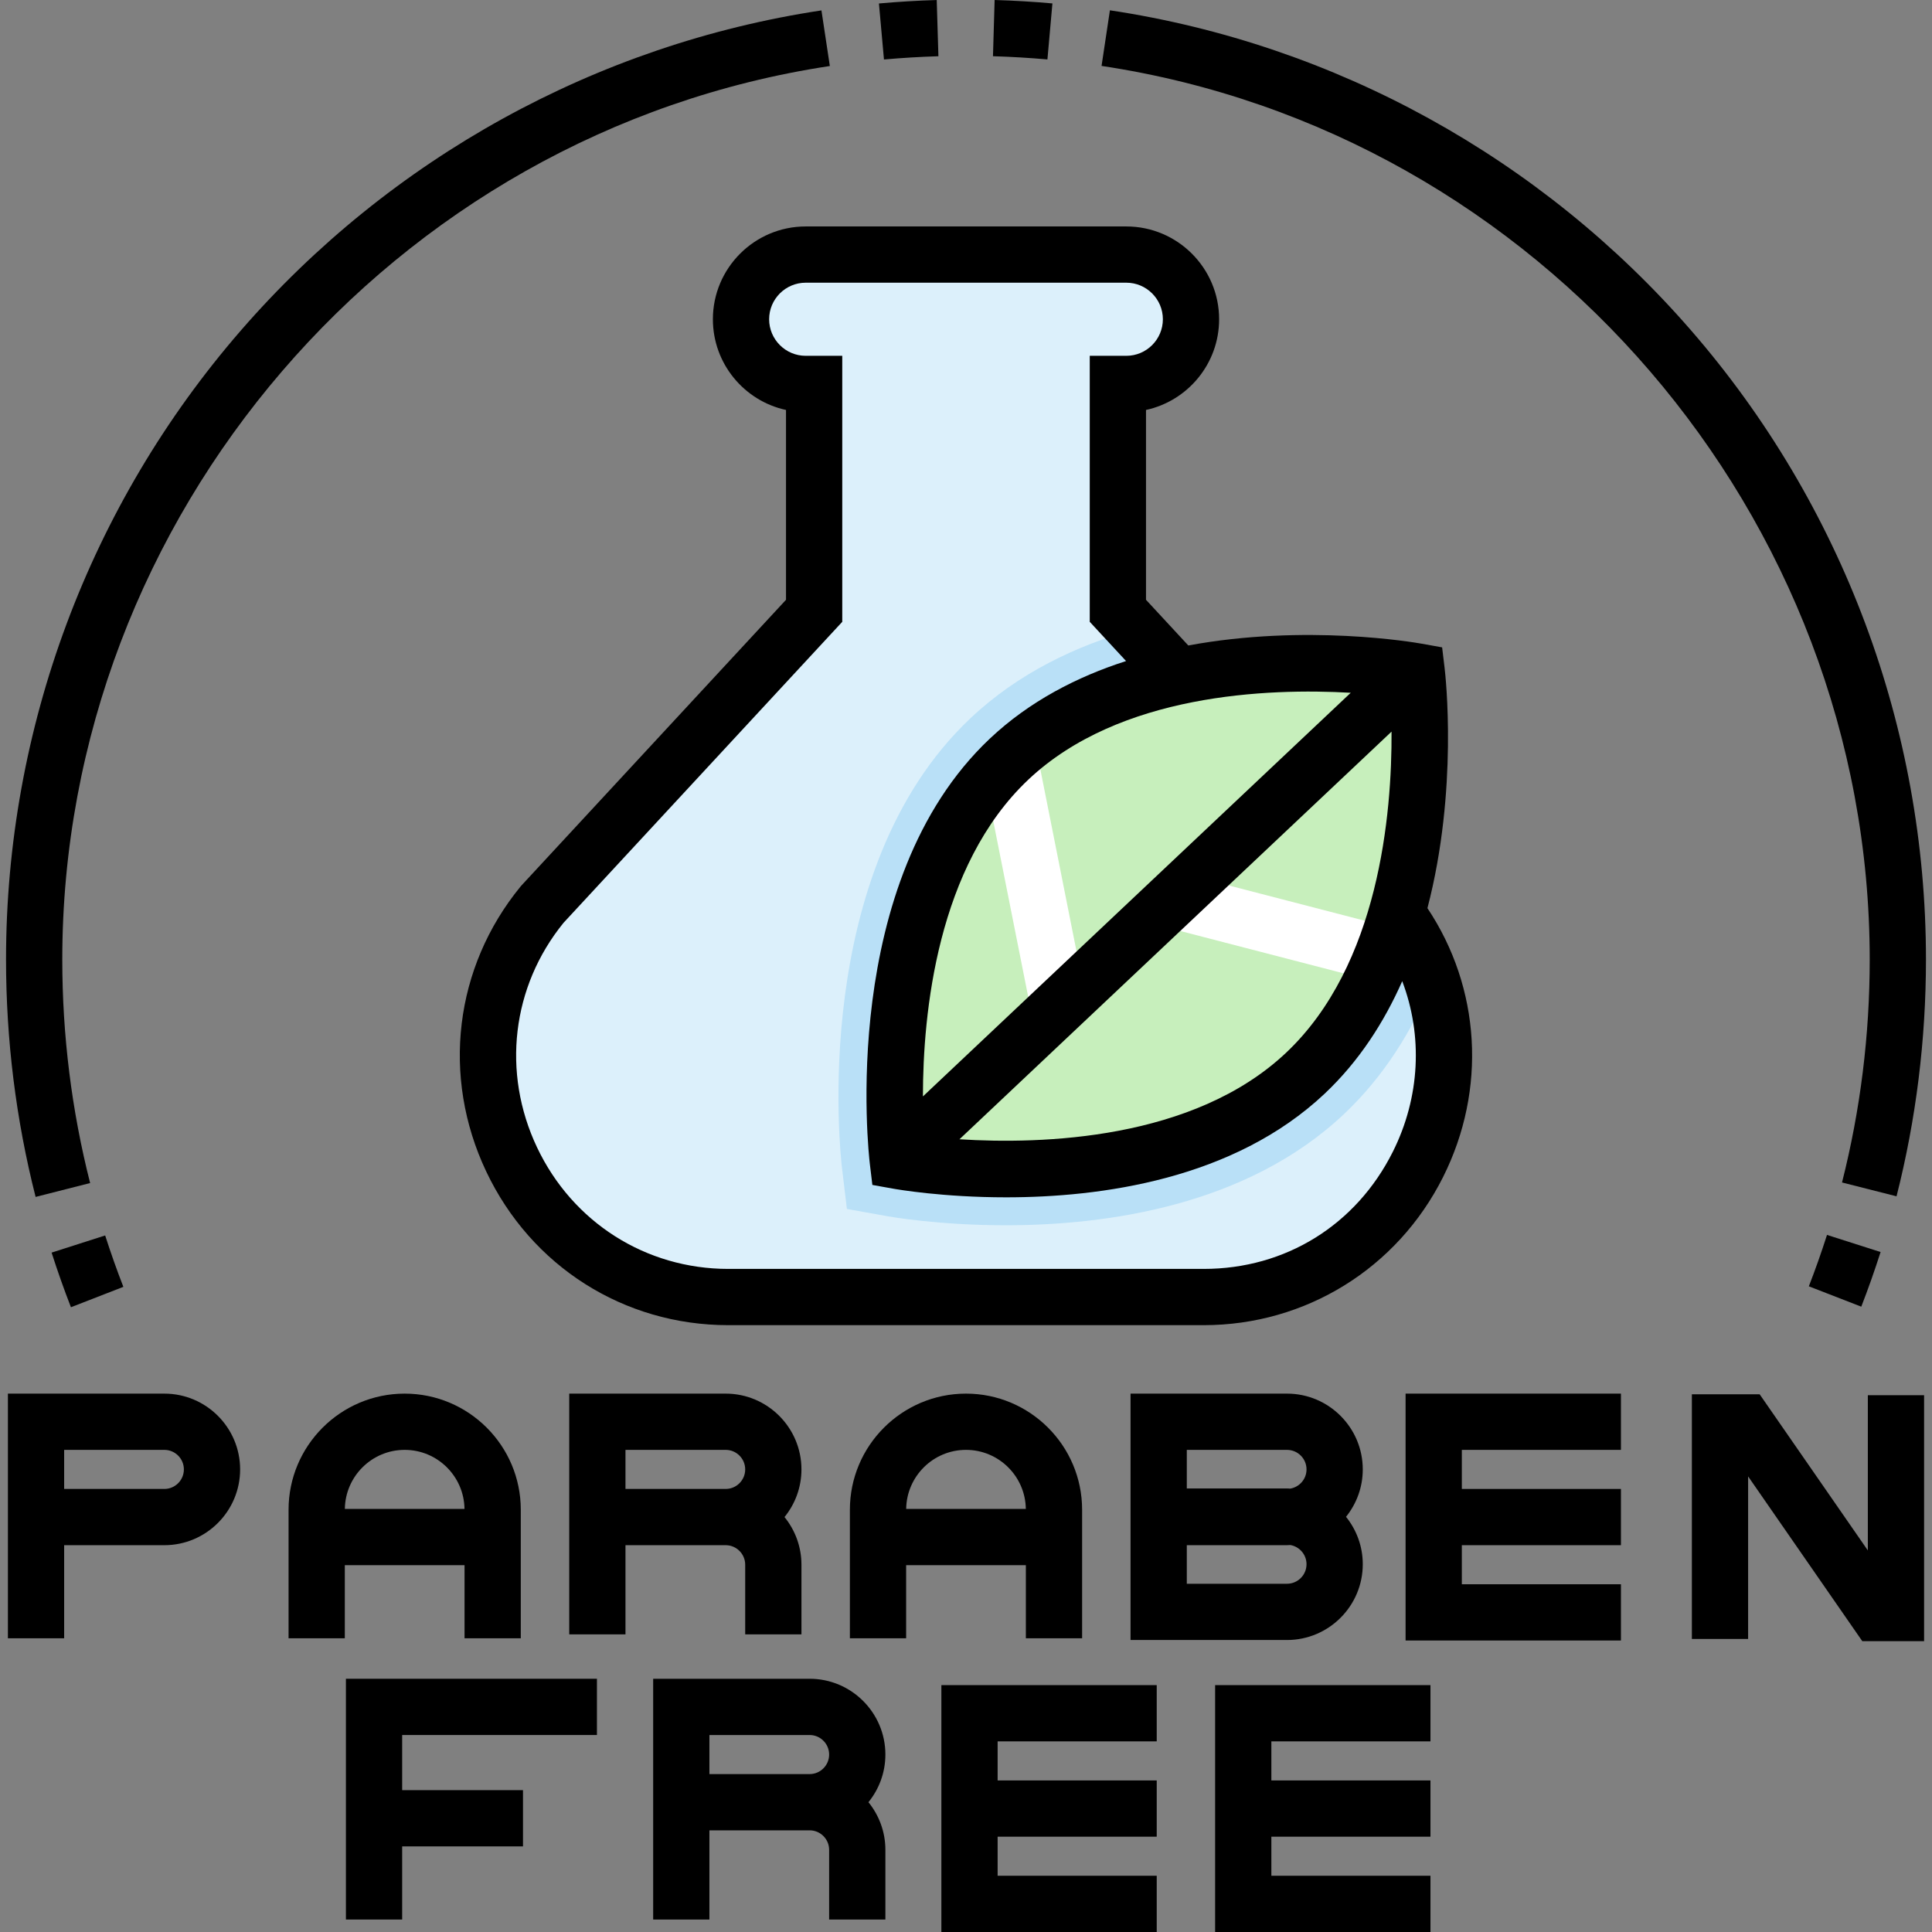 <svg xmlns="http://www.w3.org/2000/svg" width="512" viewBox="0 0 515.217 515.217" height="512" data-sanitized-enable-background="new 0 0 515.217 515.217" id="Capa_1"><rect x="0" y="0" width="515.217" height="515.217" fill="#808080" stroke="none"/><g><path fill="#dcf0fb" d="m321.008 345.888h-126.8c-53.96 0-83.65-63.13-49.59-104.72l72.49-78.28v-60.5h-2.25c-9.53 0-17.25-7.72-17.25-17.25s7.72-17.25 17.25-17.25h85.5c9.53 0 17.25 7.72 17.25 17.25s-7.72 17.25-17.25 17.25h-2.25v60.5l4.54 4.9 11.63 12.56 58.18 63.2c4.32 5.77 7.46 11.92 9.53 18.22 12.87 39.05-15.38 84.12-60.98 84.12z"></path><path fill="#b9e0f7" d="m381.988 261.768c-5.26 12.84-12.81 25.17-23.58 35.33-25.96 24.5-63.4 29.65-90.23 29.65-17.9 0-30.86-2.29-31.41-2.39l-10.92-1.96-1.32-11.02c-.38-3.21-8.94-79.07 34.28-119.85 12.72-12.01 28.2-19.36 43.84-23.74l11.63 12.56 58.18 63.2c4.32 5.77 7.46 11.92 9.53 18.22z"></path><path fill="#c7efbc" d="m239.422 309.595s70.486 12.65 108.697-23.402 29.676-107.154 29.676-107.154-70.486-12.65-108.697 23.402c-38.21 36.052-29.676 107.154-29.676 107.154z"></path><g fill="#fff"><path transform="matrix(.981 -.195 .195 .981 -40.552 58.121)" d="m268.162 201.797h14.999v67.483h-14.999z"></path><path transform="matrix(.251 -.968 .968 .251 15.736 514.936)" d="m333.173 218.264h15v58.068h-15z"></path></g><g id="Outline_6_"><path d="m250.252 14.998-.45-14.993c-5.132.154-10.318.464-15.412.922l1.343 14.939c4.799-.43 9.684-.723 14.519-.868z"></path><path d="m18.918 348.606 13.98-5.436c-1.75-4.501-3.383-9.112-4.854-13.705l-14.284 4.575c1.563 4.881 3.298 9.782 5.158 14.566z"></path><path d="m24.034 315.49c-4.927-19.367-7.425-39.42-7.425-59.602 0-118.214 87.998-220.654 204.69-238.284l-2.241-14.832c-59.94 9.056-114.946 39.394-154.885 85.426-40.345 46.5-62.564 106.054-62.564 167.69 0 21.428 2.654 42.725 7.888 63.3z"></path><path d="m280.653.912c-5.093-.455-10.279-.762-15.412-.912l-.439 14.993c4.836.142 9.721.431 14.52.859z"></path><path d="m498.608 255.888c0 20.129-2.485 40.13-7.387 59.449l14.539 3.689c5.207-20.523 7.848-41.766 7.848-63.138 0-61.667-22.238-121.242-62.618-167.752-39.976-46.044-95.023-76.369-155.003-85.389l-2.23 14.833c116.784 17.563 204.851 120.013 204.851 238.308z"></path><path d="m482.373 343.029 13.984 5.428c1.854-4.778 3.587-9.681 5.149-14.572l-14.289-4.564c-1.469 4.601-3.099 9.213-4.844 13.708z"></path><path d="m215.902 447.684h-41.718v64.204h15v-23.785h26.718c2.873 0 5.209 2.337 5.209 5.209v18.575h15v-18.575c0-4.813-1.697-9.235-4.517-12.709 2.82-3.475 4.517-7.896 4.517-12.71 0-11.143-9.066-20.209-20.209-20.209zm0 25.42h-26.718v-10.419h26.718c2.873 0 5.209 2.337 5.209 5.21s-2.337 5.209-5.209 5.209z"></path><path d="m92.248 511.888h15v-19.5h32.221v-15h-32.221v-14.704h51.941v-15h-66.941z"></path><path d="m251.042 515.217h57.427v-15h-42.427v-10.419h42.427v-15h-42.427v-10.419h42.427v-15h-57.427z"></path><path d="m324.041 515.217h57.428v-15h-42.428v-10.419h42.428v-15h-42.428v-10.419h42.428v-15h-57.428z"></path><path d="m198.727 417.273v18.576h15v-18.576c0-4.813-1.697-9.234-4.517-12.709 2.82-3.475 4.517-7.896 4.517-12.71 0-11.144-9.066-20.209-20.209-20.209h-41.718v64.204h15v-23.785h26.718c2.872 0 5.209 2.337 5.209 5.209zm-31.928-30.628h26.718c2.873 0 5.209 2.337 5.209 5.21 0 2.872-2.337 5.209-5.209 5.209h-26.718z"></path><path d="m343.208 371.645h-41.718v65.704h41.718c11.144 0 20.21-9.066 20.21-20.21 0-4.783-1.679-9.177-4.467-12.642 2.788-3.465 4.467-7.859 4.467-12.642 0-11.144-9.066-20.21-20.21-20.21zm0 50.704h-26.718v-10.285h26.718c.299 0 .589-.032.885-.045 2.451.423 4.325 2.551 4.325 5.121 0 2.872-2.337 5.209-5.21 5.209zm.885-25.374c-.295-.013-.586-.045-.885-.045h-26.718v-10.285h26.718c2.873 0 5.21 2.337 5.21 5.21 0 2.569-1.874 4.697-4.325 5.12z"></path><path d="m43.826 371.645h-41.718v65.243h15v-24.824h26.718c11.144 0 20.209-9.066 20.209-20.209s-9.065-20.21-20.209-20.21zm0 25.419h-26.718v-10.419h26.718c2.873 0 5.209 2.337 5.209 5.21.001 2.872-2.336 5.209-5.209 5.209z"></path><path d="m123.881 436.888h15v-34.279c0-17.074-13.89-30.964-30.964-30.964s-30.964 13.89-30.964 30.964v34.279h15v-19.5h31.928zm-31.916-34.5c.12-8.7 7.224-15.743 15.953-15.743s15.833 7.043 15.953 15.743z"></path><path d="m273.572 436.888h15v-34.279c0-17.074-13.891-30.964-30.964-30.964-17.074 0-30.964 13.89-30.964 30.964v34.279h15v-19.5h31.928zm-31.916-34.5c.12-8.7 7.224-15.743 15.953-15.743s15.833 7.043 15.953 15.743z"></path><path d="m374.836 437.483h57.427v-15h-42.427v-10.419h42.427v-15h-42.427v-10.419h42.427v-15h-57.427z"></path><path d="m498.108 413.46-28.851-41.639h-18.076v65.243h15v-43.345l30.446 43.94h16.481v-65.595h-15z"></path><path d="m384.84 313.876c11.685-23.32 10.01-50.439-4.178-71.692 8.253-31.651 4.815-62.078 4.58-64.039l-.661-5.508-5.46-.98c-1.904-.342-30.896-5.335-62.228.475l-11.284-12.184v-50.621c11.134-2.414 19.5-12.343 19.5-24.189 0-13.647-11.103-24.75-24.75-24.75h-85.5c-13.647 0-24.75 11.103-24.75 24.75 0 11.846 8.366 21.775 19.5 24.189v50.621l-70.493 76.124-.3.344c-17.642 21.543-21.151 50.658-9.158 75.981 11.975 25.284 36.709 40.991 64.551 40.991h126.8c27.161 0 51.619-15.14 63.831-39.512zm-41.869-33.138c-24.718 23.323-65.24 24.458-87.105 23.08l115.224-108.714c.127 21.885-3.331 62.246-28.119 85.634zm17.239-95.991-114.088 107.641c.002-22.124 3.763-61.508 28.124-84.492 24.294-22.922 63.857-24.413 85.964-23.149zm-39.201 153.641h-126.8c-21.986 0-41.526-12.419-50.995-32.411-9.455-19.964-6.744-42.89 7.067-59.886l74.328-80.264v-70.939h-9.75c-5.376 0-9.75-4.374-9.75-9.75s4.374-9.75 9.75-9.75h85.5c5.376 0 9.75 4.374 9.75 9.75s-4.374 9.75-9.75 9.75h-9.75v70.939l9.683 10.455c-13.053 4.194-25.759 10.721-36.339 20.703-40.496 38.207-32.344 110.446-31.977 113.502l.662 5.508 5.46.98c1.212.218 13.409 2.323 30.202 2.323 25.175 0 60.676-4.733 84.966-27.652 9.17-8.652 15.839-19.05 20.675-29.993 5.517 14.518 4.787 30.938-2.511 45.502-9.799 19.558-28.648 31.233-50.421 31.233z"></path></g></g></svg>